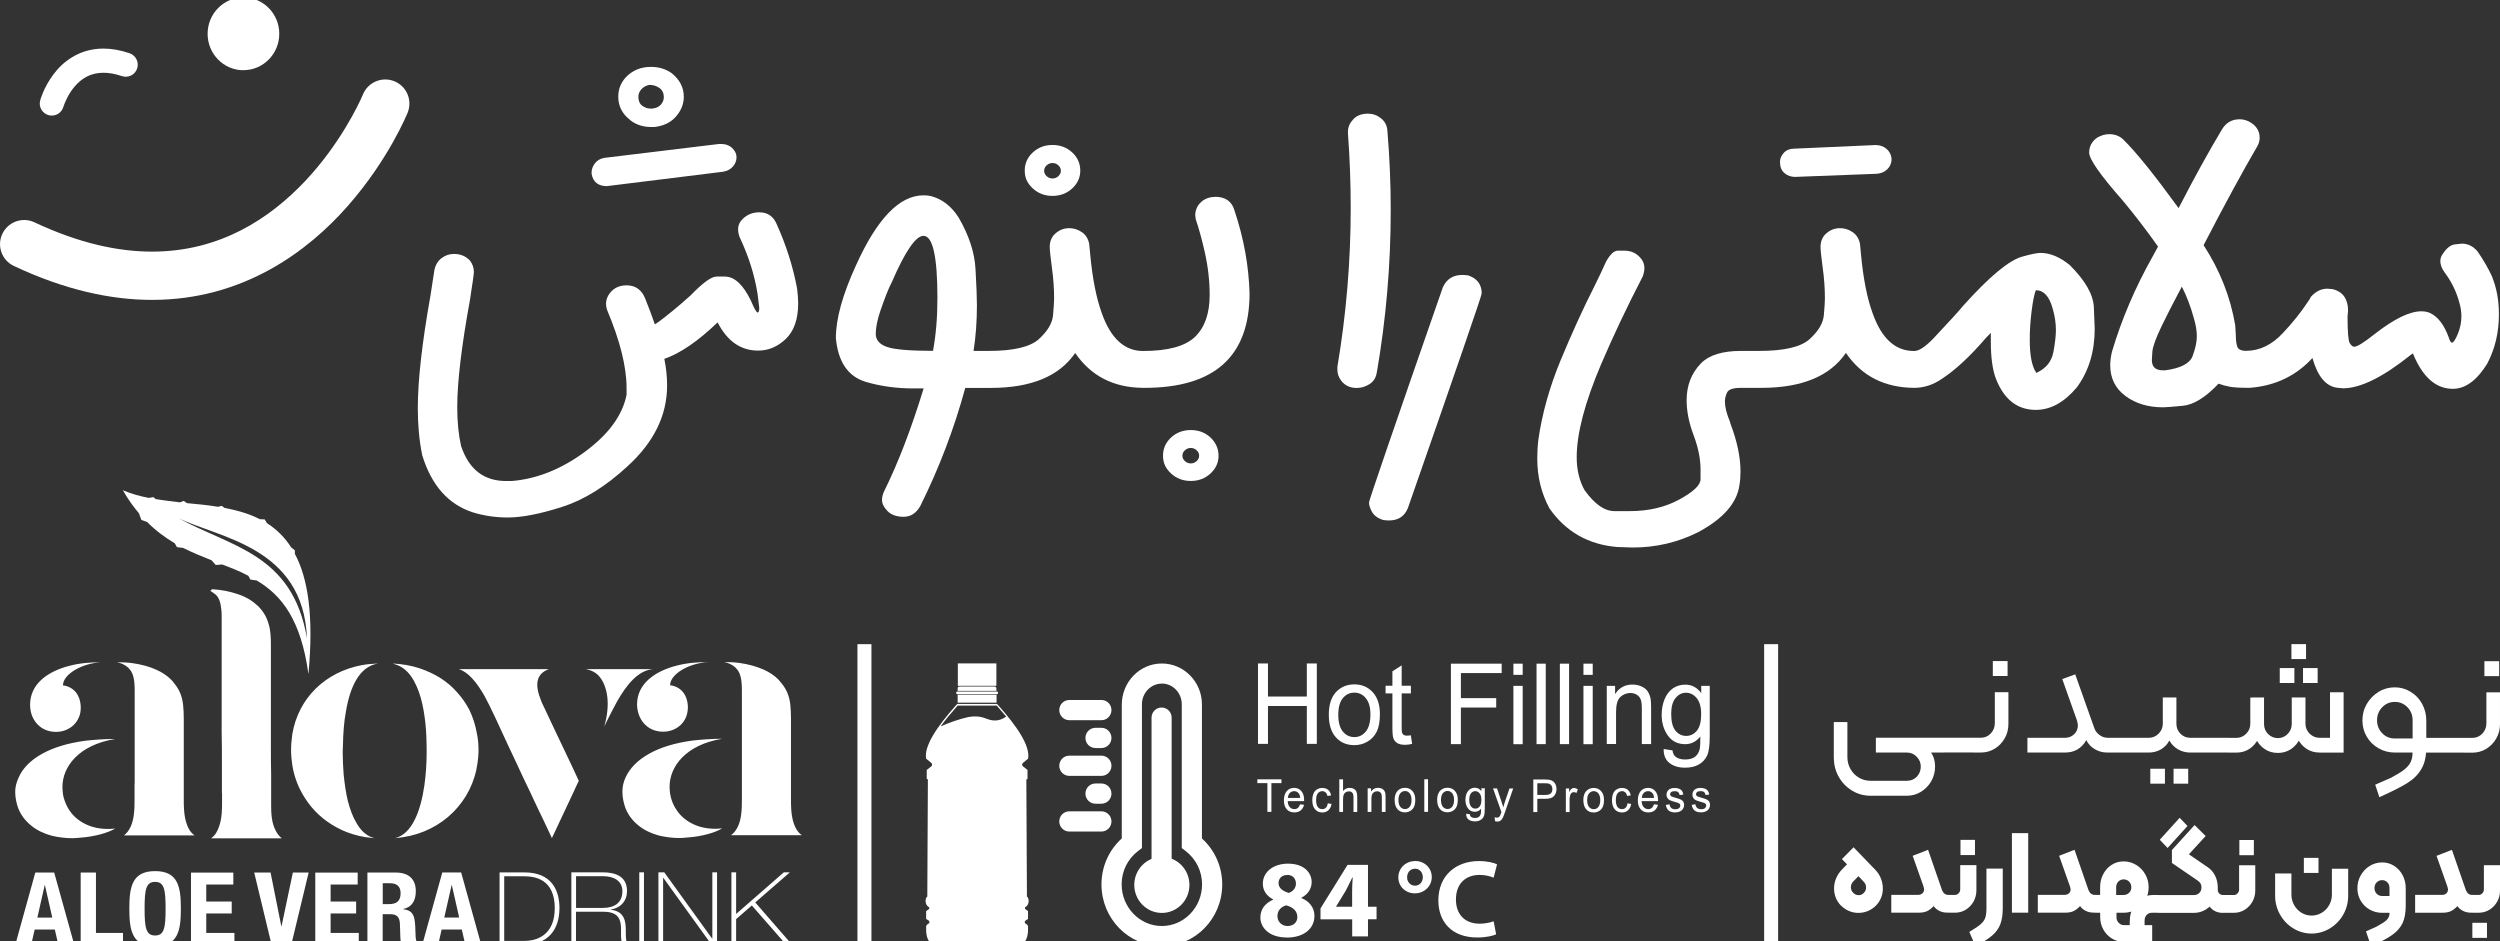 <?xml version="1.0" encoding="UTF-8"?> <svg xmlns="http://www.w3.org/2000/svg" id="Layer_1" viewBox="0 0 387.98 146.04"><rect x="0" y="0" width="387.98" height="146.04" fill="#333333" stroke="none"/><defs><style>.cls-1,.cls-2{fill:#fff;}.cls-2{fill-rule:evenodd;}</style></defs><g><g><path class="cls-1" d="M148.55,109.24c-3.22,3.59-5.17,6.58-4.82,8.5,.28,.23,.55,.45,.83,.68,.15,.22,.1,.36,0,.49-.25,.2-.49,.39-.74,.58v1.39c.12,.01,.18,.07,.18,.16-.03,6.03-.06,12.06-.09,18.09-.35,.21-.46,1.32,.3,1.68v.24c-.16,.11-.32,.23-.48,.35v1.21c.16,.11,.33,.22,.49,.33v.31c-.19,.11-.37,.24-.49,.45v.82c.08,1.27,.54,2.19,1.89,2.32h12.03c1.35-.13,1.81-1.06,1.89-2.32v-.82c-.12-.21-.29-.34-.49-.45v-.31c.16-.11,.32-.22,.49-.33v-1.21c-.16-.12-.32-.23-.47-.35v-.24c.76-.36,.65-1.47,.3-1.68-.03-6.03-.06-12.06-.09-18.09,0-.09,.06-.14,.18-.16v-1.39c-.25-.2-.49-.39-.74-.58-.1-.13-.15-.27,0-.49,.28-.23,.55-.45,.83-.68,.35-1.92-1.6-4.92-4.82-8.5h-6.18Zm.07-1.41h6.04v1.22h-6.04v-1.22Zm-.06-.51h6.16c.1,0,.17,.09,.17,.21s-.08,.2-.17,.2h-6.16c-.1,0-.17-.09-.17-.2s.08-.21,.17-.21m.06-.1h6.01v-.42c0-.14-.14-.26-.3-.26h-5.41c-.16,0-.3,.12-.3,.26v.42Zm.03-4.27h5.98v3.48h-5.98v-3.48Zm7.49,8.26c-.81,.57-1.75,.86-3.07,.32-.6-.23-1.36-.49-2.79-.25-1.46,.32-2.89,.84-4.3,1.45,.71-.98,1.6-2.06,2.64-3.23h6.06c.53,.59,1.02,1.16,1.47,1.7m-7.25-8.09h5.51v3.13h-5.51v-3.13Zm-.09,3.95h5.66v-.25c0-.09-.08-.16-.18-.16h-5.3c-.1,0-.18,.07-.18,.16v.25Zm-.16,.34h6c.05,0,.09,.05,.09,.11s-.04,.1-.09,.1h-6s-.09-.05-.09-.1,.04-.11,.09-.11m.2,.6h5.61v.85h-5.61v-.85Z"></path><path class="cls-1" d="M180.31,141.68c2.37,0,4.28-1.95,4.28-4.35s-1.92-4.35-4.28-4.35-4.28,1.95-4.28,4.35,1.92,4.35,4.28,4.35"></path><path class="cls-1" d="M180.31,146.85c-5.17,0-9.37-4.3-9.37-9.59,0-2.76,1.14-5.32,3.15-7.14v-20.73c0-3.57,2.79-6.42,6.22-6.42s6.22,2.85,6.22,6.35v20.8c2.01,1.83,3.15,4.39,3.15,7.14,0,5.29-4.2,9.59-9.37,9.59Zm0-40.76c-1.7,0-3.09,1.44-3.09,3.22v22.3l-.61,.47c-1.62,1.24-2.54,3.13-2.54,5.17,0,3.56,2.8,6.46,6.24,6.46s6.24-2.9,6.24-6.46c0-2.04-.93-3.93-2.54-5.17l-.61-.47v-22.39c-.04-1.74-1.42-3.14-3.09-3.14Z"></path></g><path class="cls-1" d="M180.27,138.77c-.86,0-1.56-.7-1.56-1.57v-25.83c0-.86,.7-1.57,1.56-1.57s1.56,.7,1.56,1.57v25.83c0,.86-.7,1.57-1.56,1.57Z"></path><path class="cls-1" d="M170.93,129.05h-4.98c-.86,0-1.56-.7-1.56-1.57s.7-1.57,1.56-1.57h4.98c.86,0,1.56,.7,1.56,1.57s-.7,1.57-1.56,1.57Z"></path><path class="cls-1" d="M170.93,120.41h-4.98c-.86,0-1.56-.7-1.56-1.57s.7-1.57,1.56-1.57h4.98c.86,0,1.56,.7,1.56,1.57s-.7,1.57-1.56,1.57Z"></path><path class="cls-1" d="M170.93,111.77h-4.98c-.86,0-1.56-.7-1.56-1.57s.7-1.57,1.56-1.57h4.98c.86,0,1.56,.7,1.56,1.57s-.7,1.57-1.56,1.57Z"></path><path class="cls-1" d="M170.93,124.73h-.92c-.86,0-1.56-.7-1.56-1.57s.7-1.57,1.56-1.57h.92c.86,0,1.56,.7,1.56,1.57s-.7,1.57-1.56,1.57Z"></path><path class="cls-1" d="M170.93,116.09h-.92c-.86,0-1.56-.7-1.56-1.57s.7-1.57,1.56-1.57h.92c.86,0,1.56,.7,1.56,1.57s-.7,1.57-1.56,1.57Z"></path><g><path class="cls-1" d="M195.23,115.44v-12.48h1.55v5.14h6.03v-5.14h1.55v12.48h-1.55v-5.87h-6.03v5.87h-1.55Zm10.99-4.52c0-1.67,.44-2.91,1.31-3.71,.73-.67,1.61-1,2.66-1,1.16,0,2.11,.41,2.85,1.22,.74,.81,1.11,1.94,1.11,3.37,0,1.16-.16,2.07-.49,2.74-.33,.67-.8,1.18-1.43,1.55-.62,.37-1.3,.55-2.04,.55-1.19,0-2.14-.4-2.87-1.21-.73-.81-1.1-1.98-1.1-3.5m1.47,0c0,1.16,.24,2.02,.71,2.6,.47,.58,1.07,.86,1.79,.86s1.3-.29,1.78-.87c.47-.58,.71-1.46,.71-2.64,0-1.12-.24-1.96-.72-2.53-.47-.58-1.07-.86-1.77-.86s-1.32,.28-1.79,.86c-.47,.57-.71,1.44-.71,2.59m11.26,3.15l.2,1.36c-.4,.09-.76,.14-1.08,.14-.52,0-.92-.09-1.21-.26-.29-.18-.49-.41-.6-.7-.12-.29-.17-.89-.17-1.81v-5.21h-1.06v-1.19h1.06v-2.24l1.44-.92v3.16h1.43v1.19h-1.43v5.3c0,.44,.02,.72,.08,.85,.05,.12,.13,.22,.24,.3,.11,.07,.28,.11,.49,.11,.16,0,.37-.02,.62-.06m6.21,1.37v-12.48h7.88v1.46h-6.33v3.89h5.48v1.46h-5.48v5.67h-1.55Zm9.7-12.48h1.44v1.74h-1.44v-1.74Zm0,3.44h1.44v9.05h-1.44v-9.05Zm3.59-3.44h1.43v12.48h-1.43v-12.48Zm3.62,0h1.43v12.48h-1.43v-12.48Zm3.66,0h1.44v1.74h-1.44v-1.74Zm0,3.44h1.44v9.05h-1.44v-9.05Zm3.62,9.05v-9.05h1.29v1.28c.62-.98,1.52-1.48,2.69-1.48,.51,0,.98,.1,1.41,.29,.43,.2,.75,.45,.96,.77,.21,.32,.36,.69,.45,1.13,.05,.28,.08,.78,.08,1.49v5.55h-1.44v-5.5c0-.62-.05-1.09-.17-1.4-.11-.31-.31-.55-.59-.74-.28-.18-.62-.28-1-.28-.61,0-1.13,.21-1.58,.62-.44,.41-.66,1.2-.66,2.35v4.94h-1.43Zm8.81,.75l1.39,.21c.06,.46,.22,.79,.49,1,.36,.28,.84,.42,1.46,.42,.66,0,1.18-.14,1.54-.42,.36-.28,.61-.68,.73-1.19,.07-.31,.11-.96,.1-1.96-.63,.79-1.41,1.19-2.34,1.19-1.16,0-2.07-.45-2.7-1.34-.64-.9-.96-1.97-.96-3.22,0-.86,.15-1.66,.44-2.39,.29-.73,.72-1.29,1.27-1.69,.56-.4,1.21-.6,1.96-.6,1,0,1.82,.44,2.47,1.31v-1.12h1.32v7.81c0,1.41-.13,2.41-.4,2.99-.27,.59-.69,1.05-1.27,1.39-.58,.34-1.3,.51-2.14,.51-1.01,0-1.82-.24-2.44-.73-.62-.48-.92-1.21-.9-2.18m1.17-5.43c0,1.18,.22,2.05,.66,2.59,.44,.54,1,.82,1.66,.82s1.21-.27,1.66-.81c.45-.54,.67-1.39,.67-2.55s-.23-1.94-.69-2.5c-.46-.56-1.01-.84-1.66-.84s-1.18,.28-1.63,.83c-.45,.55-.67,1.37-.67,2.46"></path><path class="cls-1" d="M196.69,126v-4.46h-1.56v-.59h3.74v.59h-1.56v4.46h-.63Zm5.09-1.18l.6,.08c-.09,.37-.27,.66-.52,.87-.25,.21-.58,.31-.98,.31-.5,0-.9-.16-1.19-.49-.29-.33-.44-.79-.44-1.38s.15-1.09,.44-1.43c.29-.34,.68-.51,1.15-.51s.83,.17,1.12,.5c.29,.33,.43,.8,.43,1.4,0,.04,0,.09,0,.16h-2.55c.02,.4,.13,.71,.32,.92,.19,.21,.43,.32,.71,.32,.21,0,.39-.06,.54-.18,.15-.12,.27-.31,.36-.57m-1.9-.99h1.91c-.03-.31-.1-.54-.22-.69-.18-.24-.42-.36-.72-.36-.27,0-.49,.1-.67,.28-.18,.19-.28,.45-.3,.77m6.2,.84l.57,.09c-.06,.42-.22,.74-.48,.98-.26,.24-.57,.35-.94,.35-.47,0-.84-.16-1.13-.49s-.43-.79-.43-1.4c0-.4,.06-.74,.18-1.04,.12-.29,.31-.52,.56-.66,.25-.15,.52-.22,.81-.22,.37,0,.67,.1,.91,.3,.24,.2,.39,.49,.45,.86l-.56,.09c-.05-.25-.15-.43-.29-.56-.14-.12-.3-.19-.49-.19-.29,0-.53,.11-.71,.33-.18,.22-.27,.58-.27,1.06s.09,.85,.26,1.07c.18,.22,.41,.33,.69,.33,.23,0,.42-.07,.57-.22,.15-.15,.25-.38,.29-.69m1.79,1.34v-5.05h.58v1.82c.27-.34,.61-.5,1.02-.5,.25,0,.47,.05,.66,.16,.19,.11,.32,.25,.4,.44,.08,.19,.12,.46,.12,.82v2.32h-.58v-2.31c0-.31-.06-.54-.19-.68-.13-.14-.3-.21-.53-.21-.17,0-.33,.05-.48,.14-.15,.1-.26,.22-.32,.39-.06,.16-.1,.39-.1,.67v2h-.58Zm4.4,0v-3.66h.52v.52c.25-.4,.61-.6,1.09-.6,.21,0,.4,.04,.57,.12,.17,.08,.3,.18,.39,.31,.09,.13,.15,.28,.18,.46,.02,.12,.03,.32,.03,.6v2.25h-.58v-2.22c0-.25-.02-.44-.07-.57-.05-.12-.12-.22-.24-.3-.11-.07-.25-.11-.4-.11-.25,0-.46,.08-.64,.25-.18,.17-.27,.48-.27,.95v2h-.58Zm4.18-1.83c0-.67,.18-1.18,.53-1.5,.29-.27,.65-.41,1.08-.41,.47,0,.85,.16,1.15,.49,.3,.33,.45,.78,.45,1.36,0,.47-.07,.84-.2,1.11-.13,.27-.32,.48-.58,.63-.25,.15-.53,.22-.82,.22-.48,0-.87-.16-1.16-.49-.29-.33-.44-.8-.44-1.42m.59,0c0,.47,.1,.82,.29,1.05,.19,.23,.43,.35,.73,.35s.53-.12,.72-.35c.19-.23,.29-.59,.29-1.07,0-.45-.1-.79-.29-1.03-.19-.23-.43-.35-.72-.35s-.53,.12-.73,.35c-.19,.23-.29,.58-.29,1.05m4.01-3.22h.58v5.05h-.58v-5.05Zm1.99,3.22c0-.67,.18-1.18,.53-1.5,.29-.27,.65-.41,1.08-.41,.47,0,.85,.16,1.15,.49,.3,.33,.45,.78,.45,1.36,0,.47-.07,.84-.2,1.11-.13,.27-.32,.48-.58,.63-.25,.15-.53,.22-.82,.22-.48,0-.87-.16-1.16-.49-.29-.33-.44-.8-.44-1.42m.59,0c0,.47,.1,.82,.29,1.05,.19,.23,.43,.35,.73,.35s.53-.12,.72-.35c.19-.23,.29-.59,.29-1.07,0-.45-.1-.79-.29-1.03-.19-.23-.43-.35-.72-.35s-.53,.12-.73,.35c-.19,.23-.29,.58-.29,1.05m3.91,2.13l.56,.08c.02,.19,.09,.32,.2,.41,.14,.11,.34,.17,.59,.17,.27,0,.48-.06,.62-.17,.15-.11,.25-.28,.3-.48,.03-.12,.04-.39,.04-.79-.25,.32-.57,.48-.95,.48-.47,0-.84-.18-1.09-.54-.26-.36-.39-.8-.39-1.3,0-.35,.06-.67,.18-.97,.12-.29,.29-.52,.51-.68,.22-.16,.49-.24,.79-.24,.4,0,.74,.18,1,.53v-.45h.53v3.16c0,.57-.05,.97-.16,1.21-.11,.24-.28,.43-.51,.56-.24,.14-.52,.21-.87,.21-.41,0-.74-.1-.99-.29-.25-.2-.37-.49-.36-.88m.48-2.19c0,.48,.09,.83,.27,1.05,.18,.22,.4,.33,.67,.33s.49-.11,.67-.33c.18-.22,.27-.56,.27-1.03s-.09-.78-.28-1.01c-.19-.23-.41-.34-.67-.34s-.48,.11-.66,.33c-.18,.22-.27,.55-.27,.99m4,3.3l-.07-.57c.13,.04,.24,.06,.33,.06,.13,0,.23-.02,.31-.07,.08-.05,.14-.11,.19-.19,.04-.06,.1-.22,.18-.46,.01-.03,.03-.08,.05-.15l-1.3-3.67h.62l.71,2.11c.09,.27,.18,.55,.25,.85,.07-.28,.15-.55,.24-.82l.73-2.13h.58l-1.29,3.72c-.14,.4-.25,.67-.33,.83-.1,.2-.22,.35-.36,.45-.13,.1-.29,.14-.48,.14-.11,0-.24-.02-.38-.07m5.96-1.41v-5.05h1.78c.31,0,.55,.02,.72,.05,.23,.04,.43,.12,.58,.24,.16,.12,.28,.28,.38,.49,.09,.21,.14,.44,.14,.69,0,.43-.13,.79-.38,1.09-.26,.3-.72,.44-1.39,.44h-1.21v2.06h-.63Zm.63-2.65h1.22c.4,0,.69-.08,.86-.24,.17-.16,.25-.39,.25-.68,0-.21-.05-.39-.15-.54-.1-.15-.23-.25-.4-.3-.11-.03-.3-.05-.58-.05h-1.21v1.8Zm4.42,2.65v-3.66h.52v.56c.13-.26,.26-.43,.37-.51,.11-.08,.24-.12,.37-.12,.2,0,.39,.07,.6,.2l-.21,.57c-.14-.08-.28-.13-.42-.13-.13,0-.24,.04-.34,.12-.1,.08-.17,.19-.21,.34-.07,.22-.1,.46-.1,.72v1.91h-.58Zm2.71-1.83c0-.67,.18-1.18,.53-1.5,.29-.27,.65-.41,1.08-.41,.47,0,.85,.16,1.15,.49,.3,.33,.45,.78,.45,1.36,0,.47-.07,.84-.2,1.11-.13,.27-.32,.48-.58,.63-.25,.15-.53,.22-.82,.22-.48,0-.87-.16-1.16-.49-.29-.33-.44-.8-.44-1.42m.59,0c0,.47,.1,.82,.29,1.05,.19,.23,.43,.35,.73,.35s.53-.12,.72-.35c.19-.23,.29-.59,.29-1.07,0-.45-.1-.79-.29-1.03-.19-.23-.43-.35-.72-.35s-.53,.12-.73,.35c-.19,.23-.29,.58-.29,1.05m6.26,.49l.57,.09c-.06,.42-.22,.74-.48,.98-.26,.24-.57,.35-.94,.35-.47,0-.84-.16-1.13-.49-.28-.33-.43-.79-.43-1.4,0-.4,.06-.74,.18-1.04,.12-.29,.31-.52,.56-.66,.25-.15,.52-.22,.81-.22,.37,0,.67,.1,.91,.3,.24,.2,.39,.49,.45,.86l-.56,.09c-.05-.25-.15-.43-.28-.56-.14-.12-.3-.19-.49-.19-.29,0-.53,.11-.71,.33-.18,.22-.27,.58-.27,1.06s.09,.85,.26,1.07c.18,.22,.41,.33,.69,.33,.23,0,.42-.07,.57-.22,.15-.15,.25-.38,.29-.69m4.13,.16l.6,.08c-.09,.37-.27,.66-.52,.87-.25,.21-.58,.31-.98,.31-.5,0-.9-.16-1.19-.49-.29-.33-.44-.79-.44-1.38s.15-1.09,.44-1.43c.3-.34,.68-.51,1.15-.51s.83,.17,1.12,.5c.29,.33,.43,.8,.43,1.4,0,.04,0,.09,0,.16h-2.55c.02,.4,.13,.71,.32,.92,.19,.21,.43,.32,.71,.32,.21,0,.39-.06,.54-.18,.15-.12,.27-.31,.36-.57m-1.9-.99h1.91c-.03-.31-.1-.54-.22-.69-.18-.24-.42-.36-.72-.36-.27,0-.49,.1-.67,.28-.18,.19-.28,.45-.3,.77m3.73,1.09l.57-.1c.03,.25,.12,.43,.27,.57,.15,.13,.35,.2,.62,.2s.46-.06,.59-.17c.13-.11,.19-.25,.19-.41,0-.14-.06-.25-.17-.33-.08-.06-.28-.12-.59-.21-.42-.11-.72-.21-.88-.3-.16-.08-.29-.2-.37-.35-.08-.15-.13-.31-.13-.49,0-.16,.04-.31,.1-.45,.07-.14,.16-.25,.28-.35,.09-.07,.21-.13,.37-.18,.15-.05,.32-.07,.5-.07,.27,0,.5,.04,.71,.12,.2,.08,.35,.2,.45,.34,.1,.14,.16,.33,.2,.57l-.57,.08c-.03-.19-.1-.34-.22-.45-.12-.11-.3-.16-.52-.16-.26,0-.45,.05-.57,.14-.11,.09-.17,.2-.17,.33,0,.08,.02,.15,.07,.22,.05,.07,.12,.12,.22,.16,.06,.02,.23,.08,.51,.16,.41,.12,.7,.21,.86,.29,.16,.07,.29,.18,.38,.32,.09,.14,.14,.32,.14,.53s-.06,.4-.17,.58c-.11,.18-.28,.32-.49,.42-.21,.1-.45,.15-.72,.15-.44,0-.78-.1-1.02-.29-.23-.2-.38-.49-.45-.88m4.03,0l.57-.1c.03,.25,.12,.43,.27,.57,.15,.13,.35,.2,.62,.2s.46-.06,.59-.17c.13-.11,.19-.25,.19-.41,0-.14-.06-.25-.17-.33-.08-.06-.28-.12-.59-.21-.42-.11-.72-.21-.88-.3-.16-.08-.29-.2-.37-.35-.09-.15-.13-.31-.13-.49,0-.16,.04-.31,.1-.45,.07-.14,.16-.25,.28-.35,.09-.07,.21-.13,.37-.18,.15-.05,.32-.07,.5-.07,.27,0,.5,.04,.71,.12,.2,.08,.35,.2,.45,.34,.1,.14,.16,.33,.2,.57l-.57,.08c-.03-.19-.1-.34-.22-.45-.12-.11-.3-.16-.52-.16-.27,0-.46,.05-.57,.14-.11,.09-.17,.2-.17,.33,0,.08,.02,.15,.07,.22,.05,.07,.12,.12,.22,.16,.06,.02,.23,.08,.51,.16,.41,.12,.7,.21,.86,.29,.16,.07,.29,.18,.38,.32,.09,.14,.14,.32,.14,.53s-.06,.4-.17,.58-.28,.32-.49,.42c-.21,.1-.45,.15-.72,.15-.44,0-.78-.1-1.02-.29-.23-.2-.38-.49-.45-.88"></path><path class="cls-1" d="M231.81,142.97c-.51,.21-1.38,.38-2.17,.38-2.32,0-3.69-1.45-3.69-3.76,0-2.56,1.61-3.81,3.67-3.81,.92,0,1.66,.21,2.18,.43l.53-2.07c-.46-.24-1.48-.51-2.83-.51-3.48,0-6.28,2.18-6.28,6.11,0,3.28,2.05,5.75,6.02,5.75,1.4,0,2.47-.26,2.95-.49l-.39-2.03Zm-12.21-8.15c.79,0,1.21,.65,1.21,1.32,0,.75-.51,1.31-1.21,1.31s-1.23-.56-1.23-1.3,.48-1.33,1.23-1.33m0-1.19c-1.45,0-2.61,1.13-2.59,2.54,0,1.37,1.07,2.47,2.58,2.47,1.4,0,2.61-1.06,2.61-2.53,0-1.35-1.06-2.49-2.59-2.49m-12.26,7.1v-.03l1.48-2.43c.38-.7,.67-1.35,1.03-2.07h.07c-.05,.72-.09,1.4-.09,2.07v2.46h-2.49Zm4.95,4.59v-2.65h1.33v-1.94h-1.33v-6.5h-3.17l-4.2,6.76v1.69h4.92v2.65h2.46Zm-12.53-9.53c.96,0,1.35,.68,1.35,1.37s-.53,1.25-1.13,1.42c-.89-.27-1.57-.75-1.57-1.5,0-.7,.46-1.28,1.35-1.28m.05,7.92c-.97,0-1.59-.75-1.57-1.55,0-.8,.5-1.42,1.35-1.66,1.03,.27,1.74,.85,1.74,1.83,0,.78-.6,1.38-1.52,1.38m-.1,1.79c2.58,0,4.27-1.35,4.27-3.36,0-1.43-.96-2.36-2.03-2.77v-.05c1.09-.55,1.6-1.48,1.6-2.44,0-1.35-1.07-2.85-3.67-2.85-2.22,0-3.91,1.24-3.91,3.12,0,.97,.53,1.88,1.6,2.42v.05c-1.21,.53-1.98,1.45-1.98,2.78,0,1.5,1.3,3.09,4.11,3.09"></path><path class="cls-1" d="M383.69,145.55h2.27v-2.34h-2.27v2.34Zm.02-3.9h.97c.61,0,1.17-.16,1.67-.47,.5-.31,.9-.73,1.2-1.26,.29-.53,.44-1.11,.44-1.73v-3.92h-2.51v3.76c0,.23-.08,.43-.24,.6-.16,.17-.35,.26-.57,.26h-.95c-.12,0-.18,.06-.18,.18v2.4c0,.12,.06,.18,.18,.18m-8.93,0h4.19c.54,0,.98-.07,1.32-.22,.34-.15,.7-.41,1.07-.81,.19,.29,.47,.54,.85,.73,.38,.2,.8,.29,1.28,.29h.23c.12,0,.18-.06,.18-.18v-2.4c0-.12-.06-.18-.18-.18h-.1c-.43,0-.75-.25-.95-.75l-2.16-6.24-2.39,.93,1.67,4.72c.07,.24,.11,.4,.11,.48,0,.27-.09,.48-.26,.63-.18,.15-.39,.23-.65,.23h-4.19v2.77Zm-5.1-2.6c-.34,0-.62-.11-.85-.35s-.34-.53-.34-.88,.11-.65,.34-.88,.51-.35,.85-.35,.6,.12,.82,.35,.32,.53,.32,.88v1.23h-1.14Zm-2.51,5.48l.79,2.33c1.43-.65,2.52-1.23,3.26-1.75,.74-.52,1.28-1.13,1.62-1.83,.33-.7,.5-1.62,.5-2.76v-2.67c0-.73-.16-1.4-.47-2.01-.32-.61-.76-1.1-1.32-1.46-.56-.36-1.18-.54-1.86-.54s-1.35,.18-1.93,.54c-.59,.36-1.05,.85-1.4,1.46-.35,.61-.52,1.28-.52,2.01s.17,1.37,.52,1.95c.35,.58,.81,1.04,1.4,1.37,.59,.33,1.23,.49,1.93,.49h1.14c0,.35-.09,.66-.28,.92-.19,.26-.54,.53-1.05,.82-.51,.29-.76,.44-.76,.44,0,0-.52,.23-1.57,.7m-9.64-9.07h2.27v-2.34h-2.27v2.34Zm1.18,9.41c1.03,0,1.98-.27,2.86-.8,.87-.53,1.57-1.25,2.08-2.15,.51-.9,.76-1.89,.76-2.95v-4.16h-2.53v4.01c0,.59-.14,1.13-.42,1.63-.28,.5-.66,.9-1.15,1.19-.49,.29-1.02,.44-1.59,.44s-1.08-.15-1.56-.44c-.48-.29-.86-.69-1.14-1.19-.28-.5-.42-1.04-.42-1.63v-3.28h-2.53v3.43c0,1.06,.25,2.05,.76,2.95,.51,.9,1.2,1.62,2.07,2.15,.87,.53,1.81,.8,2.83,.8m-11.21-12.16h2.25v-2.36h-2.25v2.36Zm-1.81,8.94h.97c.61,0,1.17-.16,1.67-.47,.5-.31,.9-.73,1.2-1.26,.29-.53,.44-1.11,.44-1.73v-3.92h-2.51v3.76c0,.23-.08,.43-.24,.6-.16,.17-.35,.26-.57,.26h-.95c-.12,0-.18,.06-.18,.18v2.4c0,.12,.06,.18,.18,.18m-9.34-10.06l3.09-3.41-1.21-1.28-3.09,3.41,1.21,1.28Zm8.6,10.06h.74c.12,0,.18-.06,.18-.18v-2.4c0-.12-.06-.18-.18-.18h-.74c-.23,0-.43-.08-.59-.25-.16-.16-.23-.37-.22-.61v-.29h-2.02v.46c0,1,.25,1.83,.75,2.48,.5,.65,1.19,.98,2.08,.98m-10.08,0h5.56c.68,0,1.3-.18,1.87-.53,.56-.35,1.01-.83,1.34-1.43,.33-.6,.5-1.25,.5-1.96,0-.67-.14-1.29-.41-1.84s-.66-1-1.15-1.33l-2.92-2,2.6-2.84-1.72-1.7-3.52,3.88v2l3.99,2.73c.4,.26,.6,.6,.6,1.04,0,.37-.11,.66-.33,.88-.22,.22-.49,.33-.81,.33h-5.59c-.12,0-.18,.06-.18,.18v2.4c0,.12,.06,.18,.18,.18m-5.35-2.77h-1.16v-1.19c0-.35,.11-.65,.33-.88,.22-.23,.5-.35,.83-.35s.62,.12,.85,.35,.34,.53,.34,.88-.11,.63-.34,.85-.51,.34-.85,.34m.95,4.01v2.89h2.3v-2.89c0-.37,.1-.67,.31-.9,.21-.23,.48-.35,.82-.35h.97c.12,0,.18-.06,.18-.18v-2.4c0-.12-.06-.18-.18-.18h-.77c-.7,0-1.33,.18-1.88,.54-.55,.36-.98,.85-1.28,1.46-.3,.61-.46,1.28-.46,2.01m-5.52-3.83v2.4c0,.12,.06,.18,.18,.18h.74v.71c0,.68,.17,1.32,.5,1.91,.33,.59,.78,1.05,1.34,1.39,.56,.34,1.17,.51,1.83,.51h4.4v-2.6h-4.38c-.32,0-.59-.12-.82-.36-.23-.24-.34-.52-.34-.85v-.71h1.12c.7,0,1.35-.18,1.94-.53,.59-.35,1.06-.83,1.41-1.44,.35-.6,.52-1.27,.52-1.99s-.17-1.39-.52-2c-.35-.62-.82-1.11-1.42-1.47-.6-.36-1.24-.54-1.94-.54s-1.31,.18-1.87,.54c-.56,.36-.99,.85-1.31,1.46s-.47,1.28-.47,2.01v1.19h-.74c-.12,0-.18,.06-.18,.18m-8.76,2.58h4.18c.54,0,.98-.07,1.32-.22,.34-.15,.7-.41,1.07-.81,.19,.29,.47,.54,.85,.73,.37,.2,.8,.29,1.28,.29h.23c.12,0,.18-.06,.18-.18v-2.4c0-.12-.06-.18-.18-.18h-.11c-.43,0-.75-.25-.95-.75l-2.16-6.24-2.39,.93,1.67,4.72c.07,.24,.11,.4,.11,.48,0,.27-.09,.48-.26,.63-.18,.15-.39,.23-.65,.23h-4.18v2.77Zm-4.01,0h2.53v-12.35h-2.53v12.35Zm-6.61,2.98l.95,2.22c1.14-.59,2-1.14,2.6-1.66,.6-.52,1.02-1.11,1.27-1.77,.25-.66,.37-1.5,.37-2.53v-6.08h-2.53v6.08c0,.67-.06,1.18-.18,1.54-.12,.35-.35,.68-.7,.99-.35,.31-.94,.71-1.78,1.21m-1.37-11.92h2.25v-2.36h-2.25v2.36Zm-1.81,8.94h.97c.61,0,1.17-.16,1.67-.47,.5-.31,.9-.73,1.2-1.26,.29-.53,.44-1.11,.44-1.73v-3.92h-2.51v3.76c0,.23-.08,.43-.24,.6-.16,.17-.35,.26-.57,.26h-.95c-.12,0-.18,.06-.18,.18v2.4c0,.12,.06,.18,.18,.18m-8.93,0h4.18c.54,0,.98-.07,1.32-.22,.34-.15,.7-.41,1.07-.81,.19,.29,.47,.54,.84,.73,.38,.2,.8,.29,1.28,.29h.23c.12,0,.18-.06,.18-.18v-2.4c0-.12-.06-.18-.18-.18h-.11c-.43,0-.75-.25-.95-.75l-2.16-6.24-2.39,.93,1.67,4.72c.07,.24,.1,.4,.1,.48,0,.27-.09,.48-.26,.63-.18,.15-.39,.23-.65,.23h-4.18v2.77Zm-5.93-3.11c-.23-.23-.35-.51-.35-.84s.12-.64,.37-.9l.81-.82,.81,.86c.25,.26,.37,.56,.37,.9,0,.32-.11,.59-.33,.81-.22,.26-.5,.38-.83,.38s-.61-.13-.85-.38m-1.9,1.98c.38,.38,.8,.66,1.27,.86,.47,.2,.96,.29,1.46,.29s.99-.1,1.46-.29c.47-.2,.89-.48,1.27-.86,.35-.37,.62-.78,.79-1.23,.18-.45,.26-.92,.26-1.41,0-.53-.1-1.04-.3-1.55-.2-.51-.49-.96-.88-1.36l-3.36-3.48-1.81,1.83,.79,.81-.81,.84c-.39,.4-.68,.86-.89,1.36-.21,.51-.31,1.02-.31,1.55,0,.49,.09,.96,.26,1.41,.18,.45,.44,.86,.79,1.23"></path><path class="cls-1" d="M385.56,104.93h2.29v-2.32h-2.29v2.32Zm-3.06,11.88h1.18c.79,0,1.51-.2,2.16-.59,.65-.4,1.17-.93,1.56-1.61,.39-.68,.58-1.42,.58-2.23v-4.94h-2.11v4.8c0,.63-.21,1.17-.63,1.61s-.93,.66-1.53,.66h-1.21c-.17,0-.26,.09-.26,.26v1.77c0,.18,.09,.26,.26,.26m-4.51,0h4.51c.17,0,.26-.09,.26-.26v-1.77c0-.18-.09-.26-.26-.26h-4.51c-.17,0-.26,.09-.26,.26v1.77c0,.18,.09,.26,.26,.26m-1.54,0h1.54c.17,0,.26-.09,.26-.26v-1.77c0-.18-.09-.26-.26-.26h-1.54v2.3Zm-4.79-2.19c-.77,0-1.43-.27-1.96-.82-.53-.55-.8-1.21-.8-2.01s.27-1.46,.8-2.02c.53-.55,1.19-.83,1.96-.83s1.42,.28,1.96,.83c.53,.55,.8,1.23,.8,2.02v2.82h-2.76Zm-3.04,7.18l.64,1.93c1.92-.86,3.36-1.59,4.31-2.18,.95-.59,1.69-1.31,2.2-2.18,.52-.86,.77-1.99,.77-3.38v-4.17c0-.93-.22-1.79-.64-2.57-.43-.78-1.02-1.41-1.78-1.87-.76-.47-1.58-.7-2.47-.7s-1.75,.23-2.51,.7c-.76,.47-1.37,1.09-1.83,1.87-.46,.78-.68,1.64-.68,2.57s.23,1.78,.68,2.53c.45,.76,1.06,1.36,1.83,1.79,.76,.44,1.6,.66,2.51,.66h2.76c0,.76-.17,1.38-.52,1.86-.34,.48-.9,.95-1.66,1.39-.76,.44-1.15,.66-1.15,.66,0,0-.82,.36-2.47,1.08m-13-19.5h2.27v-2.32h-2.27v2.32Zm1.8,3.72h2.27v-2.32h-2.27v2.32Zm-3.61,0h2.27v-2.32h-2.27v2.32Zm-.28,10.85c.75,0,1.43-.2,2.02-.59,.59-.4,1.05-.93,1.37-1.6,.32-.67,.48-1.41,.48-2.22v-4.2h-1.73v4.12c0,.6-.21,1.11-.63,1.54-.42,.43-.92,.65-1.51,.65s-1.11-.21-1.53-.63c-.42-.42-.63-.94-.63-1.56v-4.12h-1.75v4.2c0,.81,.16,1.55,.49,2.22,.32,.67,.78,1.2,1.38,1.6,.59,.4,1.28,.59,2.05,.59m-7.65-.05h1.18c.77,0,1.46-.2,2.05-.59,.59-.4,1.05-.93,1.37-1.6,.32-.67,.48-1.41,.48-2.22v-4.14h-1.73v4.07c0,.6-.21,1.11-.63,1.54s-.93,.65-1.53,.65h-1.18c-.17,0-.26,.09-.26,.26v1.77c0,.18,.09,.26,.26,.26m14.09,0h3.73v-9.37h-2.11v7.07h-1.62c-.6,0-1.12-.22-1.55-.65s-.64-.95-.64-1.54v-4.07h-1.7v4.14c0,.81,.16,1.55,.48,2.22,.32,.67,.77,1.2,1.37,1.6,.59,.4,1.28,.59,2.05,.59m-18.6,0h4.51c.17,0,.26-.09,.26-.26v-1.77c0-.18-.09-.26-.26-.26h-4.51c-.17,0-.26,.09-.26,.26v1.77c0,.18,.09,.26,.26,.26m-4.07,4.83h2.27v-2.32h-2.27v2.32Zm-3.61,0h2.27v-2.32h-2.27v2.32Zm-1.98-6.86v1.77c0,.18,.09,.26,.26,.26h1.49c.7,0,1.33-.17,1.89-.5,.56-.33,.99-.79,1.3-1.37,.32,.58,.77,1.04,1.34,1.37,.57,.33,1.2,.5,1.91,.5h1.47c.17,0,.26-.09,.26-.26v-1.77c0-.18-.09-.26-.26-.26h-1.47c-.6,0-1.11-.21-1.53-.63-.42-.42-.63-.94-.63-1.56v-4.07h-2.11v4.07c0,.6-.22,1.11-.64,1.54-.43,.43-.94,.65-1.52,.65h-1.49c-.17,0-.26,.09-.26,.26m-4.25,2.03h4.51c.17,0,.26-.09,.26-.26v-1.77c0-.18-.09-.26-.26-.26h-4.51c-.17,0-.26,.09-.26,.26v1.77c0,.18,.09,.26,.26,.26m-12.85,0h5.82c1.48,0,2.58-.64,3.32-1.93,.27,.56,.7,1.03,1.29,1.39s1.24,.54,1.98,.54h.44c.17,0,.26-.09,.26-.26v-1.77c0-.18-.09-.26-.26-.26h-.36c-.48,0-.92-.14-1.31-.44-.4-.29-.67-.66-.82-1.12l-2.94-8.29-2.01,.74,2.27,6.39c.1,.35,.15,.61,.15,.77,0,.56-.19,1.03-.58,1.4-.39,.37-.86,.55-1.43,.55h-5.82v2.3Zm-5.37-11.88h2.29v-2.32h-2.29v2.32Zm-3.07,11.88h1.19c.79,0,1.51-.2,2.16-.59s1.17-.93,1.56-1.61c.39-.68,.58-1.42,.58-2.23v-4.94h-2.11v4.8c0,.63-.21,1.17-.63,1.61-.42,.44-.93,.66-1.53,.66h-1.21c-.17,0-.26,.09-.26,.26v1.77c0,.18,.09,.26,.26,.26m-4.51,0h4.51c.17,0,.26-.09,.26-.26v-1.77c0-.18-.09-.26-.26-.26h-4.51c-.17,0-.26,.09-.26,.26v1.77c0,.18,.09,.26,.26,.26m0,0c.17,0,.26-.09,.26-.26v-1.77c0-.18-.09-.26-.26-.26h-10.58v2.3h10.58Zm-17.1,.82c0,1.07,.25,2.06,.76,2.96,.51,.9,1.2,1.61,2.07,2.14,.88,.53,1.83,.79,2.86,.79h5.64c.79,0,1.52-.2,2.19-.61,.67-.41,1.2-.96,1.6-1.65,.39-.7,.59-1.45,.59-2.26s-.19-1.52-.58-2.12c-.39-.61-.92-1.08-1.58-1.41-.67-.33-1.41-.5-2.22-.5h-4.1v1.85h4.12c.58,0,1.09,.22,1.51,.65s.63,.95,.63,1.54-.21,1.13-.62,1.56c-.41,.42-.92,.63-1.52,.63h-5.67c-.65,0-1.25-.16-1.8-.49-.55-.32-.98-.77-1.3-1.33-.32-.56-.48-1.18-.48-1.85v-5.44h-2.11v5.54Z"></path><path class="cls-1" d="M8.11,142.4h-2.31l1.14-5.04h.03l1.14,5.04Zm.95,4.23h2.47l-3.12-11.22h-2.93l-3.11,11.22h2.47l.54-2.37h3.13l.54,2.37Zm3.46,0h6.57v-1.85h-4.2v-9.37h-2.37v11.22Zm13.18-5.61c0,3.02-.23,4.16-1.63,4.16s-1.63-1.15-1.63-4.16,.23-4.16,1.63-4.16,1.63,1.16,1.63,4.16m2.37,0c0-3.41-.44-5.83-4-5.83s-4,2.42-4,5.83,.44,5.83,4,5.83,4-2.42,4-5.83m1.57,5.61h6.74v-1.85h-4.37v-3.02h3.95v-1.85h-3.95v-2.64h4.2v-1.85h-6.57v11.22Zm15.56,0l2.7-11.22h-2.45l-1.75,8.3h-.05l-1.66-8.3h-2.54l2.7,11.22h3.05Zm3.74,0h6.74v-1.85h-4.37v-3.02h3.96v-1.85h-3.96v-2.64h4.2v-1.85h-6.58v11.22Zm13.23-8c0,1.21-.64,1.68-1.78,1.68h-.99v-3.24h1.12c1.1,0,1.65,.52,1.65,1.56m.26,8h2.57v-.09c-.44-.24-.51-.82-.53-2.01-.05-2.37-.28-3.22-1.9-3.43v-.03c1.33-.27,1.96-1.26,1.96-2.77,0-1.93-1.17-2.89-3.13-2.89h-4.38v11.22h2.37v-4.75h1.27c.97,0,1.35,.53,1.4,1.41l.07,2.15c.02,.44,.05,.87,.3,1.18m8.83-4.23h-2.31l1.14-5.04h.03l1.14,5.04Zm.95,4.23h2.47l-3.11-11.22h-2.93l-3.11,11.22h2.47l.54-2.37h3.13l.54,2.37Zm13.88-5.63c0,3.88-2.49,5.03-4.68,5.03h-3.16v-10.03h3.02c1.75,0,4.83,.41,4.83,5m.73,0c0-2.84-1.22-5.6-5.44-5.6h-3.86v11.22h3.82c3.77,0,5.47-2.44,5.47-5.63m6.77-.08h-4.19v-4.92h4.19c1.58,0,3,.64,3,2.34,0,1.81-1.29,2.58-3,2.58m1.2,.28v-.03c1.58-.25,2.52-1.37,2.52-2.88,0-2.17-1.66-2.89-3.73-2.89h-4.91v11.22h.72v-5.11h4.19c4.15,0,2.17,3.55,3.08,5.11h.81c-.36-.42-.35-1.27-.35-2.14,0-1.48-.18-3.03-2.34-3.28m4.43,5.42h.73v-11.22h-.73v11.22Zm11.21,0h.86v-11.22h-.73v10.29h-.03l-7.43-10.29h-.91v11.22h.73v-10.37h.03l7.48,10.37Zm6.79-6.55l5.37-4.67h-.94l-7.4,6.46v-6.46h-.73v11.22h.73v-3.96l2.44-2.12,5.32,6.08h.91l-5.7-6.55Z"></path><path class="cls-1" d="M34.46,123.08v1.42c0,1.04,0,2.49-.46,3.76-.23,.73-.61,1.38-1.23,1.84h10.96c-.38-.31-.69-.69-.92-1.15-.69-1.23-.73-2.84-.73-3.99v-4.76c-.04-1.38-.04-3.03-.04-4.71v-15.34c0-1.23-.04-2.3-.35-3.3-.27-1-.77-1.92-1.65-2.8-.04-.04-.12-.08-.15-.12-.77-.73-1.8-1.34-2.99-1.72-1.19-.42-2.57-.69-3.99-.77l-.27,.27c.27,.15,.57,.35,.88,.61,.46,.46,.73,1.15,.84,2.38,.04,.31,.04,.65,.04,1.07v17.83c.04,1.69,.04,3.3,.04,4.75v4.71Zm-18.86-20.28c-1.49-.04-3.26,.11-4.87,.54-3.26,.84-6.06,2.76-6.06,6.02v.04c0,1.42,.58,2.57,1.46,3.3,.69,.58,1.57,.88,2.57,.88,.58,0,1.11-.11,1.57-.31,.92-.38,1.61-1.07,1.99-1.99,.19-.42,.27-.92,.27-1.46,0-1.07-.35-1.99-.96-2.61-.46-.46-1.07-.77-1.8-.84,0-1.76,3.03-3.45,5.83-3.57m-5.83,20.43c-.04-.34-.08-.73-.08-1.11,0-3.14,2.53-6.52,8.2-7.44-1.69,0-3.22,.12-4.6,.27-2.88,.38-5.1,1.11-6.75,2.03-1.88,1.04-3.07,2.34-3.64,3.68-.35,.73-.54,1.49-.54,2.22,0,.92,.19,1.76,.46,2.53,.42,1.07,1.11,1.99,2.03,2.72,.88,.73,1.96,1.23,3.18,1.57,1,.23,2.03,.38,3.18,.38,.42,0,.84-.04,1.23-.08,2.26-.15,4.37-.77,5.44-1.42-1.34,.15-2.57,.04-3.68-.31-1.15-.38-2.15-1-2.91-1.84-.77-.88-1.3-1.96-1.53-3.22m11.12-1.61v2.49c0,.65,0,1.49-.11,2.34-.15,1.23-.58,2.49-1.53,3.22h10.96c-.65-.46-1.04-1.15-1.26-1.88-.42-1.27-.42-2.72-.42-3.68v-12.58c0-.77-.04-1.49-.11-2.18-.15-1.23-.54-2.3-1.42-3.34-.11-.19-.31-.38-.46-.54-.61-.61-1.38-1.11-2.22-1.49-1.07-.5-2.34-.84-3.72-1.04-.8-.11-1.61-.15-2.45-.15,.58,.11,1.19,.35,1.76,.84,.04,.04,.04,.08,.08,.11,.61,.58,.92,1.5,.92,3.41v14.45Zm26.76-22.54c-2.26-13.23-11.85-14.15-20.05-18.71,6.21,3.14,19.48,4.37,20.05,18.71m.23,5.52c.84-9.01-.08-14.84-2.11-18.63v-.54l-.57-.46c-1.04-1.61-2.3-2.84-3.76-3.76l-.35-.58-.77-.04c-1.69-.88-3.57-1.38-5.48-1.76l-.42-.31-.57,.15c-1.61-.27-3.22-.42-4.83-.57l-.5-.35-.58,.23c-1.27-.15-2.53-.31-3.76-.5l-.35-.31-.73,.12c-1.42-.27-2.76-.65-4.02-1.19,.77,1.38,1.61,2.53,2.49,3.57l.38,1.04,.88,.31c1.38,1.38,2.8,2.42,4.29,3.3l.35,.61,.96,.12c1.46,.73,2.95,1.34,4.41,1.92l.65,.73,1-.08c1.42,.54,2.8,1.07,4.06,1.76l.31,.58,1,.15c3.87,2.3,6.86,6.1,8.01,14.49m10.77-1.61c-.88,.04-1.73,.11-2.57,.27-5.52,1.07-9.74,5.02-10.7,10.7-.11,.8-.19,1.65-.19,2.49s.08,1.53,.19,2.3c.19,1.26,.58,2.49,1.11,3.6,.5,1.04,1.11,1.99,1.84,2.88,.73,.88,1.57,1.65,2.49,2.3,.92,.65,1.96,1.23,3.07,1.65,1.23,.46,2.49,.77,3.87,.88,.11,0,.23,.04,.38,.04-.11-.04-.23-.08-.35-.11-1-.35-1.84-1.15-2.45-2.26-.57-.92-1-2.11-1.34-3.41-.31-1.26-.5-2.68-.65-4.1-.08-1.15-.15-2.34-.15-3.49,0-.38,.04-.73,.04-1.11,.04-1.76,.15-3.53,.46-5.18,.65-3.87,2.11-6.98,4.95-7.44m14.22,7.21c-.54-1.04-1.19-1.96-1.96-2.8-.73-.84-1.61-1.57-2.57-2.18-.96-.61-2.07-1.11-3.22-1.5-1.26-.42-2.61-.65-4.02-.73l-.04,.04c1.15,.27,2.07,.96,2.76,1.95,.65,.92,1.11,2.03,1.49,3.3,.35,1.23,.58,2.61,.73,4.02,.15,1.42,.19,2.95,.19,4.41v.11c0,1.65-.12,3.41-.35,5.06-.58,4.06-1.96,7.59-4.56,8.2,.42-.04,.84-.08,1.27-.15,6.06-.92,10.73-5.52,11.54-11.54,.08-.65,.15-1.27,.15-1.96,0-.92-.08-1.84-.27-2.68-.23-1.27-.61-2.45-1.15-3.57m16.33,12.38l.65-1.38s-.54-1.15-1.27-2.72c-.46-.96-1-2.11-1.53-3.22-.54-1.15-1.07-2.26-1.53-3.22-.65-1.42-1.15-2.42-1.19-2.53-.11-.23-.23-.46-.31-.69-1.07-2.61-.77-4.22,1.19-4.95h-13.99c.77,.23,1.46,.77,2.07,1.42,.77,.84,1.42,1.84,1.96,2.8,.31,.58,.58,1.11,.81,1.57,0,.04,.31,.65,.77,1.61,.38,.84,.92,1.95,1.49,3.22,.46,1.04,1,2.11,1.53,3.26,.5,1.04,1,2.15,1.5,3.22,.54,1.07,1.04,2.18,1.53,3.22,.58,1.19,1.07,2.3,1.54,3.22,.77,1.61,1.26,2.68,1.26,2.68l3.53-7.51Zm12.19-18.71h-10.47c.73,.12,1.38,.42,1.88,.88,.77,.77,1.26,1.88,1.46,3.3,.19,1.38,.04,2.99-.46,4.75,.5-1.11,1.8-3.57,1.99-3.91,1.49-2.61,3.26-4.83,5.6-5.02m8.47-1.07c-1.49-.04-3.26,.11-4.87,.54-3.26,.84-6.1,2.76-6.1,6.02v.04c.04,1.42,.61,2.57,1.49,3.3,.69,.58,1.57,.88,2.57,.88,.58,0,1.11-.11,1.57-.31,.92-.38,1.61-1.07,1.99-1.99,.15-.42,.27-.92,.27-1.46,0-1.07-.35-1.99-.96-2.61-.46-.46-1.11-.77-1.8-.84,0-1.76,3.03-3.45,5.83-3.57m-5.83,20.43c-.04-.34-.08-.73-.08-1.11,0-3.14,2.53-6.52,8.17-7.44-1.65,0-3.18,.12-4.56,.27-2.88,.38-5.1,1.11-6.75,2.03-1.88,1.04-3.07,2.34-3.68,3.68-.35,.73-.5,1.49-.5,2.22,0,.92,.19,1.76,.46,2.53,.42,1.07,1.11,1.99,2.03,2.72,.88,.73,1.95,1.23,3.18,1.57,1,.23,2.03,.38,3.18,.38,.42,0,.84-.04,1.23-.08,2.26-.15,4.37-.77,5.41-1.42-1.3,.15-2.53,.04-3.64-.31-1.15-.38-2.15-1-2.91-1.84-.77-.88-1.34-1.96-1.53-3.22m20.44,6.44c-.65-.46-1.04-1.15-1.27-1.88-.42-1.27-.42-2.72-.42-3.68v-12.58c0-.77-.04-1.49-.11-2.18-.15-1.23-.54-2.3-1.42-3.34-.15-.19-.31-.38-.46-.54-.61-.61-1.38-1.11-2.22-1.49-1.11-.5-2.38-.84-3.72-1.04-.8-.11-1.61-.15-2.45-.15,.58,.11,1.19,.35,1.76,.84,0,.04,.04,.08,.08,.11,.61,.58,.92,1.5,.92,3.41v16.95c0,.65,0,1.49-.11,2.34-.15,1.23-.58,2.49-1.57,3.22h11Z"></path><rect class="cls-1" x="273.78" y="99.97" width="2.17" height="46.88"></rect><rect class="cls-1" x="133.07" y="99.97" width="2.17" height="46.88"></rect></g></g><g><path class="cls-1" d="M94.22,28.88l18.01-2.23c.63-.11,1.13-.37,1.51-.8,.37-.42,.56-.9,.56-1.43,0-.64-.32-1.2-.95-1.67-.4-.27-.86-.4-1.38-.4h-.43l-17.75,2.15c-.63,.11-1.12,.39-1.46,.84s-.52,.92-.52,1.4v.24c.23,1.28,1.03,1.91,2.41,1.91"></path><path class="cls-1" d="M97.84,18.68c.92,.69,1.98,1.03,3.19,1.03h.52c1.43-.16,2.56-.7,3.36-1.63,.81-.93,1.21-1.95,1.21-3.07,0-1.43-.63-2.66-1.9-3.67-.92-.64-1.98-.96-3.19-.96-1.61,0-2.93,.56-3.96,1.67-.75,.85-1.12,1.83-1.12,2.95,0,1.49,.63,2.71,1.9,3.67m1.68-4.82c.32-.34,.73-.57,1.25-.68,.57,0,1.09,.16,1.55,.48,.46,.32,.69,.8,.69,1.44,0,.42-.16,.81-.47,1.16s-.76,.54-1.33,.6h-.26c-.46,0-.89-.15-1.29-.44-.4-.29-.6-.76-.6-1.4,0-.42,.16-.81,.47-1.16"></path><path class="cls-1" d="M120.5,34.7c-.52-1.17-1.41-1.75-2.67-1.75-.98,0-1.81,.32-2.5,.96-.52,.48-.78,1.03-.78,1.67,0,.43,.09,.85,.26,1.28,1.38,2.92,2.3,5.85,2.76,8.77l.26,2.15c0,.48-.09,.72-.26,.72s-.52-.61-1.03-1.83c-1.21-2.5-2.56-3.75-4.05-3.75h-1.29c-.81,0-2.16,.99-4.05,2.95-.29,.27-.82,.73-1.6,1.4-.77,.66-1.55,1.3-2.33,1.91-.78,.61-1.31,1-1.59,1.16-.46-1.33-.96-2.67-1.51-4.03-.55-1.35-1.51-2.03-2.89-2.03-1.26,0-2.21,.53-2.84,1.59-.23,.43-.34,.85-.34,1.28,0,.32,.06,.64,.17,.96,2.01,4.78,3.02,8.82,3.02,12.12v1.03c-.63,3.19-2.79,6.14-6.46,8.85-3.68,2.71-7.47,4.22-11.38,4.54h-.86c-3.45,0-5.77-1.81-6.98-5.42-.4-1.75-.6-3.77-.6-6.06,0-3.88,.66-9.43,1.98-16.66,.4-2.55,.6-3.99,.6-4.31,0-.64-.2-1.22-.6-1.75-.63-.69-1.47-1.04-2.5-1.04-.69,0-1.32,.21-1.9,.64-.57,.43-.95,1.04-1.12,1.83l-.6,3.91c-1.32,7.39-1.98,13.23-1.98,17.54,0,2.66,.23,5.1,.69,7.33,1.44,4.68,4.05,7.62,7.84,8.85,1.72,.53,3.53,.8,5.43,.8,2.18,0,4.98-.54,8.4-1.63,3.42-1.09,6.82-3.2,10.21-6.34,4.08-3.72,6.12-7.89,6.12-12.51,0-1.33-.14-2.71-.43-4.14,2.47-.85,5.23-2.74,8.27-5.66,1.49,2.92,3.59,4.38,6.29,4.38,1.61,0,3.04-.61,4.31-1.83,1.26-1.22,1.9-3.05,1.9-5.5,0-.69-.06-1.46-.17-2.31-.63-3.4-1.7-6.75-3.19-10.04"></path><path class="cls-1" d="M163.34,30.4c1.21,0,2.23-.39,3.06-1.16,.83-.77,1.25-1.69,1.25-2.75,0-1.12-.42-2.06-1.25-2.83-.83-.77-1.85-1.16-3.06-1.16s-2.23,.39-3.06,1.16c-.83,.77-1.25,1.71-1.25,2.83s.42,1.98,1.25,2.75c.83,.77,1.85,1.16,3.06,1.16m-.91-4.74c.26-.24,.56-.36,.91-.36s.65,.12,.91,.36c.26,.24,.39,.52,.39,.84s-.13,.6-.39,.84c-.26,.24-.56,.36-.91,.36s-.65-.12-.91-.36c-.26-.24-.39-.52-.39-.84s.13-.6,.39-.84"></path><path class="cls-1" d="M188.59,30.56c-1.15,0-2.04,.45-2.67,1.35-.29,.48-.43,.98-.43,1.51l.09,.64c.46,1.33,.92,3,1.38,5.02,.52,2.29,.77,4.52,.77,6.7,0,2.87-.76,5.04-2.28,6.5-1.52,1.46-4.21,2.19-8.06,2.19-2.87,0-5-1.94-6.38-5.82-.86-2.34-1.46-5.37-1.81-9.09l-.17-1.75c-.17-.8-.56-1.4-1.16-1.8-.6-.4-1.25-.6-1.94-.6-.98,0-1.81,.4-2.5,1.2-.34,.48-.52,1.03-.52,1.67,0,.53,.12,1.62,.34,3.27,.23,1.65,.34,3.24,.34,4.78,0,.53-.06,1.41-.17,2.63-.12,1.22-.85,2.44-2.2,3.67-1.35,1.22-3.95,1.83-7.8,1.83h-2.33c.34-2.18,.52-4.54,.52-7.09,0-1.17-.07-3.04-.22-5.62-.14-2.58-1.02-5.25-2.63-8.01-1.09-1.7-2.47-2.79-4.14-3.27-.4-.11-.83-.16-1.29-.16-3.74,0-7.24,3.64-10.51,10.92-2.07,4.52-3.1,8.26-3.1,11.24,.34,3.67,1.87,5.93,4.57,6.77,2.3,.69,4.8,1.04,7.5,1.04h1.55c-1.9,6.22-3.94,11.53-6.12,15.94-.23,.48-.34,.93-.34,1.35,0,.59,.29,1.17,.86,1.75,.57,.58,1.41,.88,2.5,.88s1.95-.56,2.58-1.67c2.93-5.9,5.26-12.01,6.98-18.33h3.96c6.26,0,10.63-1.81,13.1-5.42,2.44,3.57,5.95,5.37,10.51,5.41h0s.26,0,.26,0c10.86,0,16.29-4.89,16.29-14.67-.12-4.25-.89-8.53-2.33-12.83-.4-1.43-1.41-2.15-3.02-2.15m-43.78,23.91c-3.56,0-5.93-.2-7.11-.6-1.18-.4-1.77-1.08-1.77-2.03s.23-2.12,.69-3.51c.75-2.18,1.35-3.69,1.81-4.54,2.07-4.78,3.71-7.17,4.91-7.17,1.44,0,2.16,3.22,2.16,9.65,0,3.03-.23,5.76-.69,8.21"></path><path class="cls-1" d="M184.8,66.74c-1.21,0-2.23,.39-3.06,1.16-.83,.77-1.25,1.71-1.25,2.83s.42,1.98,1.25,2.75c.83,.77,1.85,1.16,3.06,1.16s2.23-.39,3.06-1.16c.83-.77,1.25-1.69,1.25-2.75s-.42-2.06-1.25-2.83c-.83-.77-1.85-1.16-3.06-1.16m.91,4.82c-.26,.24-.56,.36-.91,.36s-.65-.12-.91-.36c-.26-.24-.39-.52-.39-.84s.13-.6,.39-.84c.26-.24,.56-.36,.91-.36s.65,.12,.91,.36c.26,.24,.39,.52,.39,.84s-.13,.6-.39,.84"></path><path class="cls-1" d="M213.67,57.82c1.44-8.34,2.16-16.74,2.16-25.19,0-4.09-.17-8.21-.52-12.36-.06-.8-.39-1.43-.99-1.91-.6-.48-1.28-.72-2.03-.72-.98,0-1.74,.29-2.28,.88-.55,.59-.82,1.22-.82,1.91v.24c.29,3.88,.43,7.76,.43,11.64,0,8.24-.69,16.45-2.07,24.63v.4c0,.64,.2,1.22,.6,1.75,.57,.74,1.38,1.12,2.41,1.12,.69,0,1.35-.2,1.98-.6,.63-.4,1.01-1,1.12-1.79"></path><path class="cls-1" d="M227.89,42.75c-.29-.05-.6-.08-.95-.08-1.44,0-2.44,.64-3.02,1.91-7.64,21.95-11.46,33.08-11.46,33.4,0,.42,.16,.91,.47,1.47,.32,.56,.88,.97,1.68,1.24,.29,.05,.6,.08,.95,.08,1.44,0,2.41-.64,2.93-1.91,7.64-21.89,11.46-33,11.46-33.32,0-1.38-.69-2.31-2.07-2.79"></path><path class="cls-1" d="M278.65,27.45l12.58-.48c.69-.05,1.25-.29,1.68-.72,.43-.42,.65-.96,.65-1.59-.06-.64-.32-1.16-.78-1.55-.46-.4-1.03-.6-1.72-.6l-12.58,.56c-.69,0-1.24,.21-1.64,.64-.4,.43-.6,.91-.6,1.43,0,.74,.23,1.32,.69,1.72,.46,.4,1.03,.6,1.72,.6"></path><path class="cls-1" d="M321.23,41.16c-1.55-1.28-3.07-1.91-4.57-1.91-.52,0-1.44,.19-2.76,.56-2.07,.53-5.17,3.11-9.31,7.73-.46,.59-2.01,2.29-4.65,5.1-1.21,1.22-2.16,1.83-2.84,1.83h-.09c-2.87,0-5-1.94-6.38-5.82-.86-2.34-1.46-5.37-1.81-9.09l-.17-1.75c-.17-.8-.56-1.4-1.16-1.8-.6-.4-1.25-.6-1.94-.6-.98,0-1.81,.4-2.5,1.2-.34,.48-.52,1.04-.52,1.67,0,.53,.12,1.62,.34,3.27,.23,1.65,.34,3.24,.34,4.78,0,.53-.06,1.41-.17,2.63-.12,1.22-.85,2.44-2.2,3.67-1.35,1.22-3.95,1.83-7.8,1.83h-2.85c-2.87,0-4.94,.64-6.2,1.91-1.5,1.54-2.24,3.45-2.24,5.74,0,1.7,.36,3.51,1.08,5.42,.72,1.91,1.08,3.69,1.08,5.34v1.51c0,.9-1.11,1.95-3.32,3.15-2.21,1.2-4.75,1.79-7.63,1.79h-2.41c-1.55,0-3.1-1.09-4.65-3.27-.8-1.43-1.21-3.14-1.21-5.1,0-3.67,1.26-8.48,3.79-14.43,1.84-4.3,3.99-8.85,6.46-13.63,.17-.48,.26-.9,.26-1.28,0-.64-.23-1.2-.69-1.67-.63-.69-1.44-1.04-2.41-1.04h-1.03c-.57,0-1.18,.56-1.81,1.67-.52,1.17-1.12,2.44-1.81,3.83-1.78,3.51-3.53,7.35-5.26,11.52-1.72,4.17-2.87,8.27-3.45,12.31-.12,1.01-.17,1.99-.17,2.95,0,2.81,.63,5.39,1.9,7.73,2.53,3.61,6.03,5.61,10.51,5.98l2.41,.08c3.62,0,7.01-.8,10.17-2.39,3.85-2.07,5.98-4.49,6.38-7.25,.12-.69,.17-1.41,.17-2.15,0-2.23-.52-4.7-1.55-7.41l-.09-.32c-.52-1.28-.78-2.31-.78-3.11,0-.48,.11-.96,.34-1.43,.23-.48,.95-.72,2.15-.72h3.19c6.26,0,10.63-1.81,13.1-5.42,2.45,3.59,5.99,5.39,10.6,5.42t0,0s.02,0,.03,0c.02,0,.03,0,.05,0h0c1.46-.02,2.84-.47,4.14-1.35,2.13-1.38,4.43-3.51,6.89-6.38l.78-.8v1.35c0,2.44,.26,4.36,.78,5.74,1.26,3.24,3.33,4.86,6.2,4.86,2.3,0,4.42-1.17,6.38-3.51,1.84-2.5,2.76-5.53,2.76-9.09,0-.21-.04-1.31-.13-3.31-.09-1.99-1.34-4.18-3.75-6.57m-2.54,13.51c-.26,1.46-1.13,2.54-2.63,3.23-.69-.96-1.03-2.68-1.03-5.18,0-1.43,.1-2.93,.3-4.5,.2-1.57,.42-2.62,.65-3.15,1.21,0,2.07,.93,2.59,2.79,.34,1.12,.52,2.26,.52,3.43,0,.8-.13,1.93-.39,3.39"></path><path class="cls-1" d="M386.82,43.07c-.63-1.38-1.41-2.73-2.33-4.06-.69-.8-1.5-1.2-2.41-1.2-.12,0-.49,.04-1.12,.12-.63,.08-1.24,.54-1.81,1.4-.29,.37-.43,.77-.43,1.19,0,.53,.2,1.09,.6,1.67,1.09,1.43,1.87,3,2.33,4.7,.23,.74,.34,1.49,.34,2.23,0,.9-.19,1.81-.56,2.71-.38,.9-.68,1.35-.91,1.35-.17,0-.34-.29-.52-.88-.69-1.86-1.61-3.08-2.76-3.67-.4-.21-.89-.32-1.46-.32-1.84,0-4.28,1.2-7.33,3.59-1.61,1.28-2.64,1.91-3.1,1.91-.23,0-.46-.19-.69-.56-.23-.37-.34-1.75-.34-4.14l.08-.88c0-1.8-.77-2.92-2.33-3.35l-.86-.08c-.98,0-1.84,.43-2.59,1.28-.12,.27-.26,.51-.43,.72-1.09,1.65-2.38,3.27-3.88,4.86-1.71,1.85-3.62,2.77-5.72,2.79-.78,0-1.25-.23-1.39-.67-.15-.45-.22-1.05-.22-1.79l-.09-1.51c-.75-4.41-2.39-8.56-4.91-12.43,3.27-6.32,6.06-11.45,8.36-15.39,.23-.42,.34-.85,.34-1.28,0-1.11-.58-1.97-1.72-2.55-.46-.21-.92-.32-1.38-.32-1.21,0-2.13,.53-2.76,1.59-2.07,3.46-4.31,7.52-6.72,12.2-3.74-5.15-6.61-8.72-8.62-10.68-.57-.53-1.29-.8-2.15-.8-.63,0-1.26,.19-1.9,.56-.8,.59-1.21,1.35-1.21,2.31,0,1.01,1.75,3.51,5.26,7.49,1.9,2.29,3.71,4.65,5.43,7.09l-.78,1.43c-2.76,4.89-4.88,9.86-6.38,14.91-.17,.74-.26,1.43-.26,2.07,0,2.02,.79,3.61,2.37,4.78,1.58,1.17,3.52,1.75,5.82,1.75,.4,0,1.44-.08,3.1-.24,1.67-.16,3.5-1.3,5.52-3.43,.57,.21,1.16,.37,1.77,.48,.59,.1,1.41,.16,2.46,.16h.69c3.91-.32,7.12-1.86,9.65-4.62,.81,2.87,2.1,4.41,3.88,4.62l.86,.08c2.7,0,6.2-1.72,10.51-5.18l.34-.24c1.49,3.67,3.56,5.5,6.2,5.5,1.95,0,3.73-1.3,5.34-3.91,1.21-2.29,1.81-4.84,1.81-7.65,0-2.12-.34-4.04-1.03-5.74m-46.5,12.2c-.43,1.17-1.85,1.91-4.27,2.23h-.34c-1.15,0-1.72-.53-1.72-1.59,0-.11,.03-.54,.08-1.32,.06-.77,.55-2.11,1.47-4.02,.69-1.43,1.72-3.45,3.1-6.06,.75,1.44,1.38,3.11,1.9,5.02,.29,.96,.43,1.86,.43,2.71s-.22,1.86-.65,3.03"></path><path class="cls-2" d="M61.2,12.61c-1.92-.78-4.1,.15-4.88,2.06h0s-.02,.05-.09,.21c-.53,1.23-3.46,7.49-8.89,13.24-5.47,5.77-13.15,10.92-23.73,10.93-5.23,0-11.27-1.26-18.27-4.55-1.87-.88-4.1-.07-4.98,1.8-.88,1.87-.08,4.1,1.8,4.98,7.84,3.69,15.01,5.27,21.46,5.26,14.07,0,24.14-7.48,30.4-14.63,6.3-7.18,9.13-14.17,9.24-14.42h0c.78-1.92-.14-4.1-2.06-4.88"></path><path class="cls-2" d="M7.53,17.87c1,.28,2.03-.3,2.31-1.3h0s0-.04,.06-.18c.17-.5,.74-1.89,1.75-3.04,1.03-1.15,2.33-2.05,4.4-2.06,.8,0,1.75,.14,2.86,.52,.98,.33,2.04-.19,2.37-1.17,.33-.98-.19-2.04-1.17-2.38-1.45-.49-2.8-.72-4.06-.72-3.8-.01-6.4,2.13-7.81,4.08-1.45,1.96-1.96,3.81-2,3.94-.28,1,.3,2.03,1.3,2.31"></path><path class="cls-2" d="M37.78,10.89c3.07,0,5.56-2.53,5.56-5.65S40.85-.4,37.78-.4s-5.56,2.53-5.56,5.65,2.49,5.65,5.56,5.65"></path></g></svg> 